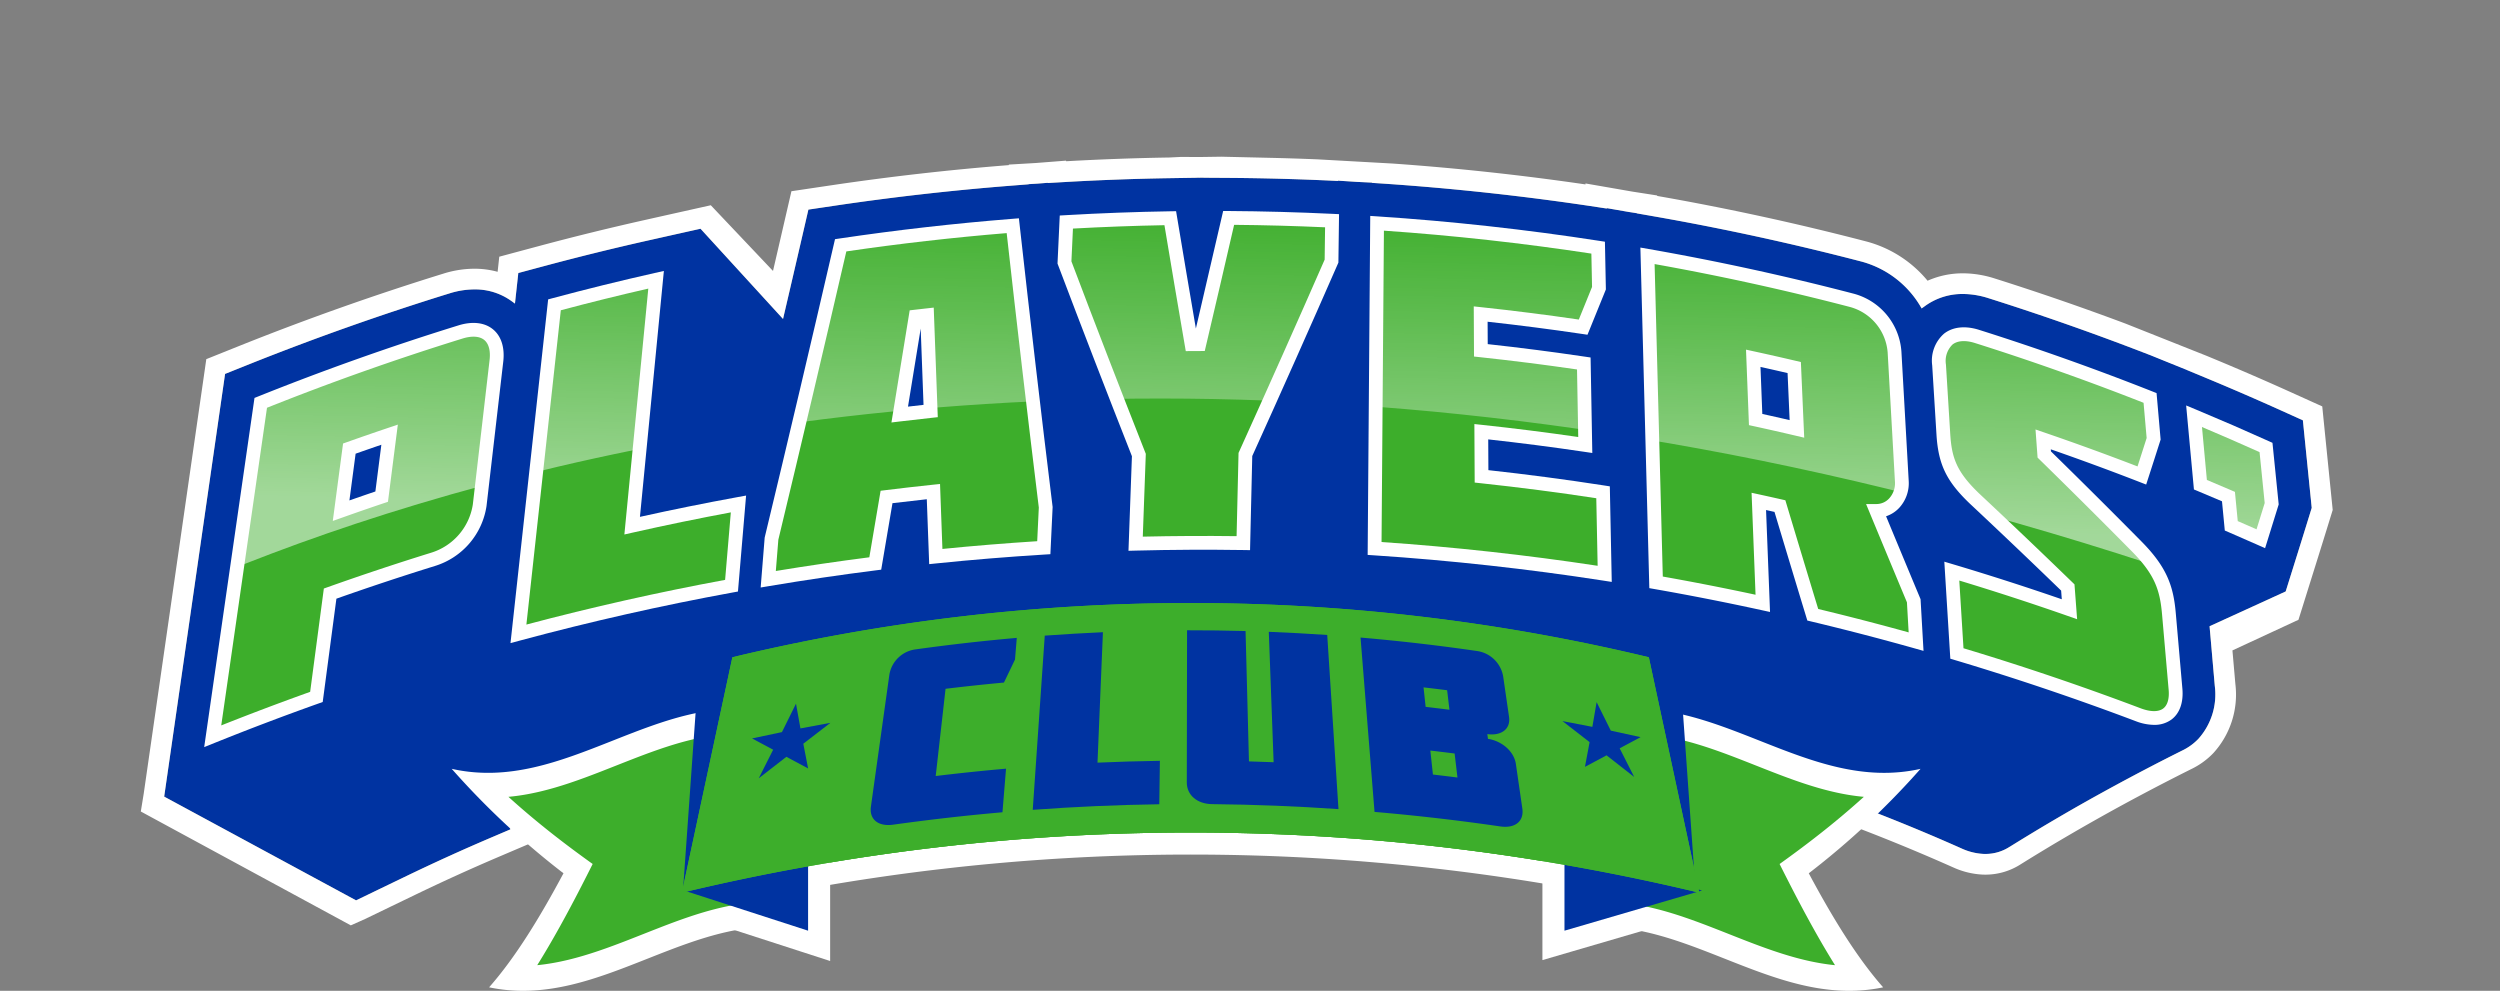 <svg id="Layer_1" data-name="Layer 1" xmlns="http://www.w3.org/2000/svg" xmlns:xlink="http://www.w3.org/1999/xlink" viewBox="0 0 443.675 175.84"><rect x="0" y="0" width="443.675" height="175.84" fill="#808080" stroke="none"/><defs><style>.cls-1{fill:none;}.cls-2{fill:#3dae2b;}.cls-3{fill:#fff;}.cls-4{fill:#0033a1;}.cls-5{clip-path:url(#clip-path);}.cls-6{opacity:0.52;fill:url(#linear-gradient);}</style><clipPath id="clip-path" transform="translate(-18.208 20.824)"><path class="cls-1" d="M76.79,83.586l-2.43,18.324q-9.249,3.25-18.408,6.891,4.262-29.566,8.524-59.127,17.556-6.958,35.457-12.427c4.254-1.3,6.864.869,6.373,5.127q-1.487,12.824-2.975,25.649a11.883,11.883,0,0,1-8.271,9.56Q85.886,80.393,76.79,83.586ZM78.74,68.877q3.593-1.261,7.2-2.461L87.346,55.425q-3.579,1.191-7.146,2.441Q79.47,63.371,78.74,68.877Zm37.87-36.388q8.986-2.382,18.032-4.392Q132.52,49.91,130.397,71.725q9.406-2.096,18.865-3.802-.614,7.251-1.229,14.503-19.013,3.432-37.819,8.431Q113.412,61.672,116.611,32.489Zm81.336-13.864q2.773,24.962,5.844,49.976-.17,3.587-.341,7.174-9.591.578-19.165,1.549-.216-5.763-.424-11.525-4.162.432-8.319.939-.996,5.899-2.001,11.8-9.513,1.185-18.993,2.76.29-3.602.579-7.204,6.28-26.083,12.275-52.036Q182.634,19.822,197.947,18.625Zm-14.575,32.87q-.325-8.496-.629-16.991-1.018.112-2.035.229Q179.304,43.42,177.88,52.114,180.625,51.788,183.372,51.495Zm23.747-26.34q.167-3.587.334-7.173,9.216-.526,18.441-.677,1.856,11.17,3.782,22.361.685-.004,1.369-.007,2.641-11.214,5.209-22.405,9.181.06,18.354.493-.048,3.585-.095,7.17-7.462,17.049-15.284,34.32-.184,7.869-.369,15.738-9.554-.145-19.111.099.287-7.87.574-15.74Q213.541,42.135,207.119,25.155Zm55.04,50.753q.22-28.856.439-57.712,19.675,1.277,39.233,4.266.072,3.597.144,7.194-1.395,3.455-2.806,6.918-9.075-1.328-18.186-2.291.017,3.219.034,6.438,9.149.967,18.267,2.302.13,7.234.261,14.467-9.208-1.348-18.451-2.325.021,3.962.042,7.923,10.805,1.143,21.565,2.789.145,7.236.291,14.472Q282.654,77.236,262.159,75.907ZM346.875,31.694a10.232,10.232,0,0,1,7.559,9.159q.646,11.463,1.293,22.927a4.773,4.773,0,0,1-4.515,5.269q3.29,7.931,6.63,15.916.207,3.627.414,7.255-9.135-2.538-18.337-4.704-2.943-9.657-5.828-19.27-1.872-.419-3.746-.823l.705,18.093q-9.444-2.034-18.941-3.679-.76-28.974-1.52-57.948Q328.836,27.045,346.875,31.694ZM329.357,42.025q.212,5.436.423,10.872,3.669.789,7.329,1.639-.239-5.443-.478-10.885Q332.998,42.809,329.357,42.025Zm33.74,13.353q-.379-6.138-.759-12.275c-.26-4.256,2.5-6.408,6.734-5.087q15.483,4.831,30.711,10.778.317,3.625.634,7.249-1.037,3.258-2.09,6.52Q389.613,59.22,380.81,56.237q.099,1.342.199,2.683,8.186,7.965,16.419,16.256c4.158,4.188,5.289,7.172,5.702,11.888q.586,6.702,1.172,13.403c.379,4.303-2.354,6.151-6.628,4.556q-15.95-5.95-32.172-10.731-.452-7.307-.903-14.614,10.492,3.092,20.88,6.679-.146-1.929-.292-3.859-8.303-8.015-16.558-15.705C364.452,62.816,363.385,60.059,363.096,55.378Zm58.277,12.075q-.958,3.112-1.931,6.226-2.617-1.15-5.244-2.267-.249-2.592-.497-5.184-2.487-1.057-4.981-2.084Q408.157,58.073,407.594,52q6.413,2.639,12.77,5.477Q420.869,62.465,421.373,67.454Z"/></clipPath><linearGradient id="linear-gradient" x1="176.586" y1="59.245" x2="176.586" y2="1.718" gradientTransform="matrix(1, 0.021, -0.021, 1, 65.425, 7.834)" gradientUnits="userSpaceOnUse"><stop offset="0" stop-color="#fff"/><stop offset="0.216" stop-color="#fff" stop-opacity="0.763"/><stop offset="0.604" stop-color="#fff" stop-opacity="0.356"/><stop offset="0.874" stop-color="#fff" stop-opacity="0.1"/><stop offset="1" stop-color="#fff" stop-opacity="0"/></linearGradient></defs><path class="cls-2" d="M319.337,139.512a384.809,384.809,0,0,0-179.664,0l-3.022.726,9.877-46.032,1.198-.288a350.316,350.316,0,0,1,163.559,0l1.198.288,9.877,46.032Z" transform="translate(-18.208 20.824)"/><path class="cls-3" d="M229.505,86.195a348.353,348.353,0,0,1,81.323,9.625q4.483,20.894,8.966,41.788a386.77,386.77,0,0,0-180.578,0q4.483-20.894,8.966-41.788a348.352,348.352,0,0,1,81.323-9.625m0-3.914a352.688,352.688,0,0,0-82.236,9.733l-2.396.575-.517,2.41-4.049,18.869-4.918,22.918-1.304,6.079,6.045-1.451a382.854,382.854,0,0,1,178.75,0l6.045,1.451-1.304-6.079L314.655,94.999l-.517-2.41-2.396-.575a352.69,352.69,0,0,0-82.236-9.733Z" transform="translate(-18.208 20.824)"/><polygon class="cls-3" points="114.872 157.989 145.369 148.117 145.369 167.86 114.872 157.989"/><path class="cls-3" d="M161.62,129.983v14.362l-22.184-7.181,22.184-7.181m3.914-5.381-5.12,1.657L138.23,133.44l-11.505,3.724,11.505,3.724,22.184,7.181,5.12,1.657V124.602Z" transform="translate(-18.208 20.824)"/><polygon class="cls-3" points="275.69 148.187 308.983 158.046 275.69 167.781 275.69 148.187"/><path class="cls-3" d="M295.855,129.983l24.403,7.226-24.403,7.136V129.983m-3.914-5.242v24.826l5.013-1.466,24.403-7.136,12.767-3.733-12.755-3.777-24.403-7.226-5.026-1.488Z" transform="translate(-18.208 20.824)"/><path class="cls-4" d="M423.847,84.141q1.136-3.628,2.271-7.256.978-3.124,1.94-6.244.206-.667.411-1.335-.784-7.767-1.569-15.534-1.914-.865-3.827-1.729c-4.27-1.928-8.629-3.819-12.954-5.619q-1.875-.781-3.751-1.56l-.007-.08q-1.961-.776-3.922-1.551-1.43-.594-2.861-1.186l.007.071c-9.393-3.647-18.98-7.023-28.544-10.043a15.164,15.164,0,0,0-3.905-.71,11.348,11.348,0,0,0-7.346,2.158c-.082.058-.165.116-.245.176-.082.058-.164.116-.244.176-.02.014-.04.027-.059.041a17.44,17.44,0,0,0-10.716-8.331c-12.119-3.163-24.504-5.861-36.81-8.015q-1.503-.263-3.006-.526l0-.027q-.72-.112-1.441-.224-1.948-.34-3.895-.678l.002.073-.545-.084c-13.149-2.037-26.539-3.513-39.8-4.386l-1.334-.088.001-.045q-1.357-.066-2.713-.132-1.663-.108-3.326-.216l0,.055-.732-.035c-3.856-.185-7.769-.322-11.631-.408-2.318-.052-4.669-.086-6.989-.102q-2.245-.015-4.49-.029l-.003-.016-.748.011-.374-.002-.002.008q-2.447.038-4.894.078c-6.213.101-12.507.333-18.708.69q-1.461.084-2.923.169l-.004-.037q-.949.074-1.898.148l-1.503.088-.001.03q-1.657.13-3.314.261c-10.318.814-20.744,1.998-30.987,3.517q-2.391.355-4.782.711-.544,2.358-1.089,4.716-1.688,7.311-3.413,14.691l0,0L142.53,19.769q-4.654,1.038-9.307,2.083c-6.096,1.369-12.25,2.884-18.292,4.503q-2.37.635-4.74,1.272-.297,2.714-.595,5.427l-.025-.017c-.085-.063-.169-.126-.256-.187-.085-.063-.17-.126-.256-.187a11.019,11.019,0,0,0-6.674-2.127,14.91,14.91,0,0,0-4.373.697C85.932,34.966,73.83,39.252,62.045,43.972q-1.947.78-3.893,1.56Q52.748,83.036,47.346,120.55l.427-.172-.009.061-.418.111L81.4,138.967q4.53-2.19,9.06-4.374c4.903-2.363,9.911-4.637,14.885-6.759q1.712-.73,3.424-1.46l.052-.467c5.239-2.23,11.196-4.555,17.313-6.536l0,.004.243-.079-.025.266q3.988-1.297,7.976-2.589c10.059-3.258,20.341-6.056,30.56-8.316q1.319-.292,2.639-.583,1.313-.268,2.625-.536c5.08-1.035,10.242-1.959,15.342-2.744,0-.009,36.172-4.45,69.269-3.021q1.139.084,2.279.168a319.232,319.232,0,0,1,32.948,4.175q1.83.33,3.66.66,1.847.376,3.693.753c5.085,1.038,10.225,2.219,15.277,3.508q1.946.497,3.893.995l.002.008q1.629.454,3.259.909c4.93,1.377,9.905,2.894,14.786,4.507q1.461.483,2.922.966,1.459.511,2.919,1.024c8.696,3.052,17.421,6.523,25.933,10.315a10.596,10.596,0,0,0,3.845.962,7.867,7.867,0,0,0,4.709-1.282c.094-.056.188-.114.28-.174q.142-.084.281-.174c.095-.056.188-.114.281-.174q.142-.084.282-.174c.095-.056.189-.114.282-.174.095-.056.19-.114.283-.174.095-.056.19-.114.283-.174.096-.056.19-.114.284-.174.096-.056.19-.114.284-.174.096-.056.191-.114.285-.174.096-.056.191-.114.286-.174.096-.056.191-.114.286-.174.097-.056.192-.114.287-.174.096-.056.192-.114.287-.174.097-.056.193-.114.288-.174.097-.056.193-.113.288-.174.097-.056.194-.114.289-.174.097-.056.194-.113.289-.173.098-.056.195-.114.29-.174.098-.056.195-.113.29-.173.098-.056.196-.114.291-.174.098-.056.195-.113.292-.173.098-.056.196-.113.292-.173.099-.056.196-.113.293-.173.099-.056.197-.113.294-.173.099-.056.197-.113.294-.173.099-.056.198-.113.295-.173.099-.056.198-.113.295-.173.1-.056.198-.113.296-.173.1-.056.199-.113.296-.173.1-.056.199-.113.297-.173.1-.056.199-.113.297-.173.1-.056.2-.113.298-.173.1-.056.2-.113.298-.173.101-.056.201-.113.299-.173.101-.056.201-.113.3-.173.101-.056.201-.113.3-.173.101-.056.202-.113.301-.173.101-.056.202-.113.301-.173.102-.056.203-.113.302-.173.102-.056.203-.113.303-.173.102-.056.204-.113.304-.173.102-.056.204-.113.304-.172.103-.056.204-.113.305-.173.103-.056.204-.113.305-.172.103-.056.205-.113.306-.173.103-.056.205-.113.306-.172q.155-.083.307-.173c.103-.056.206-.112.307-.172.104-.056.207-.113.308-.172.104-.056.207-.113.309-.172.104-.055.207-.113.31-.172.104-.056.208-.113.31-.172.105-.056.208-.113.311-.172q.157-.083.311-.172c.105-.055.209-.112.312-.172.105-.055.209-.112.312-.172.105-.056.21-.113.313-.172.106-.055.21-.112.314-.172.106-.055.211-.112.314-.172.106-.055.211-.112.315-.172q.159-.083.316-.172c.107-.056.212-.112.317-.172.106-.055.212-.112.317-.172q.161-.083.318-.172c.107-.055.213-.112.318-.171.107-.055.214-.112.319-.172.107-.055.214-.112.319-.171.108-.055.215-.112.32-.172.108-.055.215-.112.321-.171q.162-.083.322-.172c.108-.055.216-.112.322-.171.109-.055.216-.112.323-.171.109-.055.217-.112.323-.171.109-.055.217-.112.324-.171.109-.055.217-.112.324-.171.109-.055.218-.112.326-.171.11-.055.218-.112.326-.171.11-.055.219-.112.327-.171.11-.055.219-.112.327-.171.11-.055.22-.112.328-.171.111-.055.22-.112.328-.171q.167-.083.329-.171.167-.083.33-.171c.111-.055.221-.112.33-.171.111-.055.222-.112.331-.171q.167-.082.332-.17c.112-.055.223-.112.333-.171.112-.055.223-.111.333-.171.112-.055.224-.111.334-.17.113-.055.224-.111.334-.17.113-.055.225-.111.335-.171.113-.055.225-.111.336-.17.113-.055.226-.111.337-.17.113-.055.226-.111.337-.17.114-.055.227-.111.338-.17q.171-.082.338-.17c.114-.055.227-.111.339-.17.114-.055.228-.111.339-.17a9.9,9.9,0,0,0,2.883-2.077,11.793,11.793,0,0,0,2.924-9.393q-.463-5.301-.927-10.602Z" transform="translate(-18.208 20.824)"/><path class="cls-3" d="M395.392,36.593c-7.715-2.886-15.511-5.575-23.247-8.017a18.828,18.828,0,0,0-4.853-.877c-.236-.01-.476-.015-.712-.015a15.299,15.299,0,0,0-6.287,1.313,21.045,21.045,0,0,0-10.842-6.961c-12.224-3.191-24.708-5.909-37.104-8.079l-.038-.007-.002-.084-3.034-.473-1.408-.219Q305.933,12.836,304,12.5l-4.418-.768.005.173c-11.321-1.656-22.791-2.898-34.176-3.702L252.008,7.455c-2.879-.118-5.772-.21-8.633-.274l-8.418-.196-3.201.048-.71.011-.336-.002-2.882-.017-2.094.103c-6.083.099-12.244.323-18.32.665l-.012-.107-3.527.275-1.861.145-1.47.086-3.299.193-.004.096-.087.007c-10.396.82-20.906,2.013-31.236,3.545q-2.393.355-4.785.712l-2.472.369-.562,2.436-.67,2.902-.419,1.814c-.339,1.469-1.265,5.474-1.618,6.994L144.352,15.602l-2.622.585q-4.656,1.039-9.312,2.084c-6.141,1.379-12.344,2.906-18.438,4.539q-2.371.635-4.743,1.272l-2.423.651-.273,2.494-.02.187a15.495,15.495,0,0,0-4.125-.548h-.016a18.578,18.578,0,0,0-5.451.86c-12.169,3.76-24.365,8.079-36.25,12.839q-1.948.78-3.895,1.561l-1.964.788L54.519,45.01q-5.403,37.504-10.806,75.017l-.516,3.167,37.268,20.208,2.532-1.131q4.528-2.189,9.056-4.372c4.853-2.339,9.809-4.59,14.732-6.689q1.711-.73,3.422-1.459l1.969-.839.051-.456c3.418-1.42,6.751-2.712,9.968-3.864l-.017.186,5.309-1.727q3.986-1.296,7.972-2.587c9.952-3.223,20.12-5.99,30.222-8.224l2.612-.577,2.593-.529c5.012-1.022,10.102-1.932,15.129-2.707a510.846,510.846,0,0,1,54.918-3.268c4.751,0,9.332.093,13.618.278l2.221.164a315.495,315.495,0,0,1,32.568,4.127q1.809.326,3.617.652,1.827.372,3.653.745c5.025,1.026,10.107,2.193,15.104,3.468q1.77.452,3.54.904l.276.077q1.628.454,3.257.909c4.869,1.36,9.789,2.86,14.622,4.457q1.445.477,2.89.956,1.443.506,2.887,1.012c8.596,3.017,17.227,6.45,25.655,10.204a14.235,14.235,0,0,0,5.18,1.276c.174.007.35.011.523.011a11.559,11.559,0,0,0,6.292-1.849c.096-.058.187-.115.274-.171.098-.059.19-.116.279-.173.098-.059.19-.116.277-.172.094-.057.187-.114.277-.172.098-.059.191-.116.281-.173.098-.058.19-.115.279-.172.102-.061.193-.117.281-.173.099-.059.192-.116.28-.172.099-.059.192-.115.281-.172.1-.059.193-.116.282-.172.099-.059.192-.115.283-.172.099-.059.192-.115.28-.17.099-.059.194-.116.286-.174.099-.058.192-.115.282-.171.1-.059.194-.116.286-.173.104-.061.198-.117.287-.173.099-.058.193-.114.284-.171.102-.06.197-.117.288-.173.102-.059.197-.116.286-.172.102-.059.197-.116.287-.171.101-.059.196-.115.288-.172.102-.059.198-.116.289-.172.103-.059.199-.116.291-.172.103-.059.198-.115.288-.17.103-.059.2-.116.293-.173.103-.059.199-.116.29-.171.103-.059.199-.115.29-.17.103-.058.2-.115.294-.173.103-.059.2-.115.293-.172.104-.059.2-.115.292-.17.103-.058.2-.115.293-.171.102-.058.199-.114.294-.171.103-.058.202-.115.298-.173.104-.059.202-.115.294-.171.106-.059.204-.116.297-.172.106-.059.204-.116.298-.172.103-.058.201-.114.294-.169.104-.058.203-.115.299-.172.106-.059.205-.115.3-.172.106-.059.205-.116.3-.172.109-.06.207-.116.299-.17.106-.058.205-.115.3-.171.106-.058.205-.115.3-.17.105-.058.205-.114.302-.171.107-.059.206-.115.301-.17.111-.061.211-.117.308-.174.112-.061.208-.115.3-.169.103-.056.205-.113.302-.17.11-.059.211-.116.307-.172.111-.06.21-.116.306-.171.112-.06.21-.116.304-.17.108-.058.21-.115.308-.172.108-.058.209-.114.304-.169.107-.057.208-.113.306-.17.107-.057.209-.114.309-.171.112-.06.215-.117.313-.172.108-.058.209-.113.306-.169.11-.059.213-.115.312-.171.109-.058.211-.114.308-.169.111-.059.215-.116.314-.172.113-.06.215-.115.312-.17.106-.056.209-.112.309-.168.11-.058.214-.115.315-.171.112-.059.216-.115.314-.17.107-.056.211-.112.312-.169.112-.058.217-.115.318-.172.113-.059.217-.115.316-.17.112-.058.215-.114.315-.169.111-.058.216-.114.318-.17.114-.059.217-.114.315-.168.112-.058.218-.114.322-.172.113-.058.217-.114.317-.168.112-.058.218-.114.32-.17.112-.058.219-.114.322-.171.092-.047.203-.105.322-.17.114-.058.219-.114.32-.169.115-.059.221-.114.322-.17.116-.059.223-.115.324-.17.118-.06.223-.115.323-.169.114-.058.221-.114.324-.169.116-.059.224-.115.327-.171.117-.059.222-.114.322-.167.113-.057.221-.113.327-.17.113-.057.221-.112.325-.168.115-.058.224-.114.329-.17.117-.059.226-.114.329-.17.116-.058.225-.114.329-.169.115-.057.223-.112.326-.167.117-.058.228-.115.334-.171.12-.059.228-.115.332-.17.117-.058.225-.113.328-.167.117-.058.227-.113.333-.169.121-.059.229-.114.333-.169.117-.058.227-.113.332-.168.118-.058.229-.114.335-.169.118-.057.228-.113.334-.168.117-.057.227-.112.334-.168.117-.057.229-.113.338-.17.123-.06.233-.115.339-.17A13.556,13.556,0,0,0,410.99,112.85a15.396,15.396,0,0,0,3.932-12.256l-.524-5.99,11.72-5.434,1.23-3.932,1.791-5.723.48-1.533c.649-2.074,1.304-4.18,1.944-6.26l.411-1.334.219-.71-.075-.74-1.569-15.534L430.339,51.3l-1.927-.871q-1.914-.866-3.829-1.73c-4.306-1.944-8.698-3.849-13.054-5.662q-.85-.354-1.7-.707Zm10.976,8.271q1.875.779,3.751,1.56c4.325,1.8,8.684,3.691,12.954,5.619q1.914.864,3.827,1.729.784,7.767,1.569,15.534-.206.667-.411,1.335-.962,3.121-1.94,6.244-1.136,3.628-2.271,7.256L410.34,90.313q.463,5.301.927,10.602a11.793,11.793,0,0,1-2.924,9.393,9.904,9.904,0,0,1-2.883,2.077c-.112.059-.225.115-.339.17-.112.059-.225.115-.339.17q-.167.088-.338.17c-.111.059-.224.115-.338.17-.111.059-.223.115-.337.17-.111.059-.223.115-.337.17-.11.059-.223.115-.336.17-.111.059-.222.116-.335.171-.11.059-.222.115-.334.17-.11.059-.221.116-.334.17-.11.059-.221.116-.333.171-.11.059-.221.116-.333.171q-.164.088-.331.17c-.109.059-.22.116-.331.171-.109.059-.219.116-.33.171-.109.059-.218.116-.33.171q-.163.089-.329.171c-.108.059-.218.116-.328.171-.108.059-.217.116-.328.171-.108.059-.217.116-.327.171-.107.059-.217.116-.327.171-.107.059-.216.116-.326.171-.107.059-.216.116-.326.171-.107.059-.215.116-.324.171-.107.059-.215.116-.324.171q-.16.089-.323.171c-.106.059-.214.116-.323.171-.106.059-.213.116-.322.171q-.159.089-.322.172c-.106.059-.213.116-.321.171-.106.059-.212.116-.32.172-.105.059-.212.116-.319.171-.105.059-.212.116-.319.172-.105.06-.211.116-.318.172-.105.06-.211.117-.318.172-.104.059-.21.116-.317.172-.104.06-.21.117-.317.172q-.156.089-.316.172c-.104.06-.209.117-.315.172-.103.06-.209.117-.314.172q-.155.089-.314.172c-.103.06-.208.117-.313.172-.103.06-.207.117-.312.172-.103.06-.207.117-.312.172q-.154.089-.311.172-.154.089-.311.172c-.102.06-.206.117-.31.172-.102.06-.205.117-.31.172-.102.06-.205.117-.309.172-.102.06-.205.117-.308.172-.101.06-.204.117-.307.172q-.152.09-.307.173c-.101.06-.203.117-.306.172-.101.06-.203.117-.306.172-.101.06-.202.117-.305.172q-.151.09-.305.173c-.1.06-.202.117-.304.172-.1.06-.201.117-.304.173-.1.06-.201.117-.303.173-.1.06-.201.117-.302.173-.1.06-.2.117-.302.173-.099.06-.2.117-.301.173-.099.06-.199.117-.3.173-.099.06-.199.117-.3.173-.099.06-.199.117-.299.173-.098.06-.198.117-.298.173q-.147.09-.298.173c-.098.06-.197.117-.297.173-.098.06-.197.117-.297.173-.098.06-.197.117-.296.173-.098.06-.196.117-.296.173q-.146.09-.295.173c-.097.06-.196.117-.295.173-.097.06-.195.117-.294.173-.097.06-.195.118-.294.173-.096.06-.194.117-.293.173-.096.06-.194.117-.292.173-.096.06-.193.117-.292.173-.096.06-.193.118-.291.174-.096.06-.193.117-.29.173-.096.06-.193.118-.29.174-.095.06-.192.117-.289.173-.095.06-.192.118-.289.174-.095.06-.191.118-.288.174-.095.06-.191.118-.288.174-.095.06-.19.118-.287.174-.095.06-.19.118-.287.174-.094.06-.19.118-.286.174-.094.06-.19.118-.286.174-.094.06-.189.118-.285.174-.094.06-.189.118-.284.174-.093.06-.188.118-.284.174-.093.06-.188.118-.283.174-.093.06-.188.118-.283.174-.093.06-.187.118-.282.174q-.139.09-.282.174c-.093.06-.186.118-.281.174-.092.06-.186.118-.281.174-.092.06-.186.118-.28.174a7.841,7.841,0,0,1-4.345,1.29q-.181,0-.364-.008a10.595,10.595,0,0,1-3.845-.962c-8.512-3.792-17.237-7.263-25.933-10.315q-1.459-.512-2.919-1.024-1.461-.484-2.922-.966c-4.881-1.613-9.856-3.129-14.786-4.507q-1.629-.455-3.259-.909l-.002-.008q-1.946-.498-3.893-.995c-5.052-1.289-10.192-2.469-15.277-3.508q-1.847-.377-3.693-.753-1.83-.331-3.66-.66a319.177,319.177,0,0,0-32.948-4.175q-1.139-.084-2.279-.168c-4.588-.198-9.23-.283-13.831-.283a512.652,512.652,0,0,0-55.438,3.305c-5.101.785-10.262,1.709-15.342,2.744q-1.312.267-2.625.536-1.319.291-2.639.583c-10.219,2.26-20.501,5.058-30.56,8.316q-3.988,1.292-7.976,2.589l.025-.266-.243.079,0-.004c-6.118,1.981-12.074,4.306-17.313,6.536l-.052.467q-1.712.729-3.424,1.46c-4.974,2.122-9.982,4.396-14.885,6.759q-4.53,2.183-9.06,4.374L47.346,120.55q5.403-37.513,10.806-75.017,1.947-.781,3.893-1.56c11.786-4.72,23.887-9.007,35.968-12.739a14.913,14.913,0,0,1,4.373-.697h.012a11.018,11.018,0,0,1,6.662,2.127c.086.061.172.123.256.187.086.061.171.123.256.187l.025.017q.297-2.714.595-5.427,2.37-.637,4.74-1.272c6.042-1.619,12.197-3.134,18.293-4.503q4.653-1.045,9.307-2.083L157.172,35.782h0q1.723-7.374,3.413-14.692.544-2.358,1.089-4.716,2.391-.357,4.782-.711c10.243-1.519,20.669-2.703,30.987-3.517q1.657-.131,3.314-.261l.001-.03,1.503-.088,1.899-.148.004.037q1.461-.085,2.923-.169c6.2-.357,12.495-.589,18.708-.69q2.447-.04,4.894-.078l.002-.008.374.002q.374-.006.748-.011l.003.016q2.245.014,4.49.029c2.32.016,4.671.05,6.989.102,3.862.086,7.776.224,11.631.408l.732.035,0-.055q1.663.107,3.326.216,1.357.066,2.713.132l-.001.045,1.334.088c13.261.873,26.652,2.349,39.8,4.386l.545.084-.002-.073q1.948.338,3.895.678.72.112,1.441.224l0,.027q1.503.263,3.006.526c12.306,2.155,24.691,4.852,36.81,8.015a17.44,17.44,0,0,1,10.716,8.331c.019-.014.04-.027.059-.041.08-.06.162-.118.244-.176.081-.06.163-.119.245-.176a11.248,11.248,0,0,1,6.791-2.17q.276,0,.555.012a15.159,15.159,0,0,1,3.905.71c9.564,3.02,19.151,6.396,28.544,10.043Zm-3.929-1.631" transform="translate(-18.208 20.824)"/><path class="cls-2" d="M76.795,84.567q-1.215,9.168-2.43,18.336-9.248,3.295-18.406,6.984,4.261-29.589,8.523-59.172,17.554-7.047,35.454-12.589c4.253-1.317,6.864.842,6.372,5.102q-1.487,12.83-2.975,25.661a11.947,11.947,0,0,1-8.271,9.593Q85.89,81.331,76.795,84.567Zm1.95-14.719q3.593-1.277,7.199-2.494l1.406-10.997q-3.579,1.206-7.145,2.473Q79.475,64.339,78.745,69.848Z" transform="translate(-18.208 20.824)"/><path class="cls-2" d="M116.613,33.305q8.986-2.414,18.031-4.451-2.123,21.82-4.246,43.642,9.406-2.126,18.864-3.854-.614,7.253-1.229,14.506-19.013,3.48-37.818,8.549Q113.414,62.499,116.613,33.305Z" transform="translate(-18.208 20.824)"/><path class="cls-2" d="M197.947,19.257q2.773,24.959,5.844,49.971-.17,3.587-.341,7.174-9.591.587-19.165,1.571-.216-5.762-.424-11.524-4.162.438-8.319.952-.996,5.901-2.001,11.804-9.513,1.203-18.992,2.799.29-3.603.579-7.205,6.28-26.097,12.274-52.062Q182.634,20.47,197.947,19.257ZM183.372,52.145q-.325-8.495-.629-16.99-1.018.114-2.035.232-1.404,8.69-2.828,17.385Q180.625,52.442,183.372,52.145Z" transform="translate(-18.208 20.824)"/><path class="cls-2" d="M207.119,25.778q.167-3.587.334-7.173,9.216-.533,18.441-.685,1.856,11.17,3.782,22.361.685-.005,1.369-.007,2.64-11.214,5.209-22.404,9.181.062,18.354.501-.047,3.585-.095,7.17-7.461,17.044-15.284,34.313-.185,7.869-.369,15.738-9.554-.147-19.111.101.287-7.87.574-15.74Q213.541,42.754,207.119,25.778Z" transform="translate(-18.208 20.824)"/><path class="cls-2" d="M262.159,76.535q.219-28.856.439-57.711,19.675,1.295,39.232,4.326.072,3.597.144,7.195-1.395,3.452-2.806,6.912-9.075-1.346-18.185-2.323.017,3.219.034,6.438,9.149.981,18.267,2.334l.261,14.468q-9.208-1.367-18.451-2.358l.042,7.924q10.804,1.159,21.565,2.828.145,7.236.291,14.473Q282.655,77.882,262.159,76.535Z" transform="translate(-18.208 20.824)"/><path class="cls-2" d="M346.874,32.508a10.279,10.279,0,0,1,7.559,9.186q.647,11.466,1.293,22.932a4.752,4.752,0,0,1-4.515,5.252q3.29,7.943,6.63,15.941.207,3.628.414,7.256-9.134-2.572-18.336-4.769-2.943-9.666-5.828-19.289-1.872-.425-3.746-.834.352,9.048.705,18.095-9.443-2.062-18.941-3.73-.76-28.976-1.52-57.952Q328.836,27.795,346.874,32.508ZM329.356,42.783q.212,5.437.423,10.874,3.669.8,7.328,1.662-.239-5.443-.478-10.887Q332.997,43.577,329.356,42.783Z" transform="translate(-18.208 20.824)"/><path class="cls-2" d="M363.094,56.252q-.379-6.139-.759-12.278c-.26-4.257,2.5-6.398,6.734-5.06q15.482,4.895,30.709,10.92.317,3.626.634,7.253-1.037,3.253-2.09,6.51-8.713-3.387-17.516-6.41l.199,2.684q8.185,8.003,16.418,16.334c4.158,4.209,5.289,7.199,5.702,11.917q.586,6.705,1.172,13.41c.379,4.305-2.354,6.138-6.627,4.522q-15.948-6.03-32.17-10.877-.452-7.309-.903-14.618,10.491,3.134,20.878,6.769-.146-1.93-.292-3.861Q376.88,75.413,368.626,67.69C364.45,63.695,363.383,60.934,363.094,56.252Z" transform="translate(-18.208 20.824)"/><path class="cls-2" d="M421.365,68.611q-.957,3.107-1.931,6.215-2.617-1.165-5.243-2.296-.249-2.593-.497-5.186-2.486-1.071-4.981-2.111-.562-6.076-1.125-12.152,6.412,2.673,12.769,5.548Q420.861,63.619,421.365,68.611Z" transform="translate(-18.208 20.824)"/><path class="cls-3" d="M54.445,111.767l8.927-61.97.655-.263C75.68,44.859,87.64,40.615,99.574,36.92c2.481-.767,4.662-.513,6.143.716,1.45,1.203,2.091,3.226,1.807,5.695l-2.975,25.661a13.174,13.174,0,0,1-9.123,10.619c-5.834,1.811-11.724,3.766-17.517,5.815l-2.43,18.334-.704.251c-6.126,2.181-12.303,4.523-18.36,6.962ZM65.592,51.543l-8.12,56.373c5.221-2.075,10.516-4.075,15.779-5.958l2.43-18.336.705-.251c6.051-2.152,12.213-4.203,18.316-6.097a10.663,10.663,0,0,0,7.418-8.563l2.975-25.661c.187-1.62-.146-2.874-.939-3.532-.823-.684-2.193-.776-3.857-.262C88.65,42.863,76.978,46.995,65.592,51.543ZM77.269,71.628l1.821-13.742.705-.25c2.376-.844,4.787-1.677,7.164-2.478l1.852-.624L87.06,68.228l-.725.245c-2.38.802-4.795,1.638-7.181,2.486Zm4.05-11.936-1.1,8.296c1.537-.538,3.078-1.07,4.608-1.589l1.061-8.295C84.366,58.625,82.837,59.156,81.319,59.692Z" transform="translate(-18.208 20.824)"/><path class="cls-3" d="M108.805,93.309l6.683-61.002.808-.217c5.975-1.604,12.058-3.104,18.08-4.46l1.65-.371L131.779,70.902c5.722-1.27,11.521-2.443,17.263-3.492l1.574-.287-1.443,17.031-.92.168c-12.607,2.306-25.297,5.173-37.719,8.521Zm8.932-59.072-6.111,55.781c11.632-3.087,23.481-5.753,35.267-7.933l1.014-11.978c-5.747,1.071-11.539,2.264-17.241,3.551l-1.651.373,4.246-43.639C128.085,31.577,122.874,32.868,117.737,34.237Z" transform="translate(-18.208 20.824)"/><path class="cls-3" d="M153.204,83.441l.712-8.865.022-.093c4.175-17.348,8.303-34.859,12.272-52.049l.188-.812.825-.123c10.129-1.506,20.434-2.678,30.628-3.486l1.181-.094.131,1.178c1.838,16.544,3.804,33.352,5.842,49.956l.013.103-.398,8.374-1.095.067c-6.351.388-12.782.915-19.115,1.565l-1.298.133-.049-1.304q-.192-5.107-.377-10.215c-2.032.22-4.072.453-6.09.699q-.921,5.451-1.849,10.906l-.152.895-.9.114c-6.297.795-12.67,1.734-18.943,2.79Zm3.136-8.479-.446,5.548c5.505-.907,11.075-1.724,16.594-2.432q.928-5.455,1.848-10.908l.152-.899.904-.112c2.757-.341,5.563-.661,8.341-.954l1.303-.137.047,1.31q.184,5.11.375,10.22c5.581-.557,11.228-1.019,16.822-1.374l.284-5.976c-1.986-16.186-3.904-32.564-5.702-48.702-9.476.776-19.04,1.868-28.456,3.25C164.501,40.703,160.442,57.911,156.34,74.963Zm20.071-20.807.263-1.607c.941-5.745,1.892-11.594,2.827-17.383l.147-.913.919-.107q1.02-.118,2.04-.232l1.311-.146.047,1.318c.202,5.637.413,11.352.629,16.987l.043,1.14-1.135.123c-1.83.198-3.673.408-5.477.625Zm5.193-16.669c-.747,4.619-1.503,9.264-2.254,13.854.915-.107,1.836-.211,2.756-.313C181.935,46.531,181.767,41.991,181.604,37.487Z" transform="translate(-18.208 20.824)"/><path class="cls-3" d="M218.479,76.926l.612-16.786c-4.5-11.416-8.913-22.838-13.116-33.952l-.09-.237.398-8.527,1.1-.064c6.128-.355,12.349-.585,18.491-.686l1.054-.017.173,1.04c1.09,6.56,2.211,13.203,3.34,19.784,1.557-6.632,3.109-13.316,4.622-19.907l.22-.956.981.007c6.11.041,12.302.21,18.404.502l1.18.056-.114,8.599-.099.227c-4.882,11.153-9.992,22.624-15.188,34.1l-.392,16.702-1.213-.019c-6.329-.097-12.742-.063-19.061.1ZM208.353,25.559C212.554,36.665,216.964,48.077,221.46,59.48l.094.238-.535,14.697c5.525-.127,11.114-.156,16.647-.086l.346-14.775.103-.227c5.192-11.464,10.298-22.926,15.179-34.072l.076-5.74c-5.359-.242-10.779-.389-16.143-.437-1.634,7.112-3.312,14.324-4.991,21.454l-.221.939-.965.004q-.683.003-1.366.007l-1.037.006-.176-1.022c-1.218-7.075-2.432-14.244-3.61-21.327-5.398.102-10.85.304-16.237.602Z" transform="translate(-18.208 20.824)"/><path class="cls-3" d="M304.245,82.449l-1.44-.224c-13.461-2.089-27.164-3.6-40.727-4.492l-1.152-.076.458-60.162,1.294.085c13.104.863,26.34,2.321,39.34,4.336l1.015.157.17,8.472-.094.232q-1.396,3.454-2.807,6.916l-.363.889-.95-.141c-5.552-.824-11.188-1.552-16.775-2.168l.021,3.975c5.737.629,11.527,1.376,17.229,2.221l1.025.152.305,16.948-1.429-.212c-5.643-.837-11.369-1.577-17.041-2.203l.029,5.461c6.838.75,13.74,1.663,20.535,2.717l1.015.158ZM263.391,75.37c12.774.872,25.662,2.289,38.35,4.217l-.241-11.99c-6.79-1.037-13.678-1.933-20.493-2.663l-1.087-.117-.055-10.385,1.361.146c5.671.608,11.407,1.331,17.072,2.154l-.216-11.989c-5.699-.832-11.477-1.563-17.193-2.176l-1.087-.117-.047-8.899,1.361.146c5.746.616,11.556,1.351,17.284,2.189q1.18-2.897,2.349-5.788l-.119-5.916c-12.174-1.858-24.549-3.226-36.817-4.07Z" transform="translate(-18.208 20.824)"/><path class="cls-3" d="M359.574,94.688l-1.65-.465c-6.039-1.7-12.193-3.3-18.288-4.755l-.682-.163-.204-.671c-1.881-6.177-3.772-12.434-5.624-18.609q-.748-.168-1.496-.334l.704,18.093-1.545-.337c-6.246-1.364-12.602-2.615-18.891-3.719l-.985-.173L309.327,23.11l1.473.258c12.158,2.131,24.399,4.799,36.383,7.929h0a11.448,11.448,0,0,1,8.471,10.298l1.293,22.933a6.449,6.449,0,0,1-1.696,4.785,5.577,5.577,0,0,1-2.323,1.486c1.992,4.805,4.021,9.682,6.041,14.519l.081.193Zm-18.689-7.435c5.35,1.285,10.738,2.68,16.051,4.155l-.304-5.339c-2.193-5.252-4.397-10.55-6.551-15.75l-.699-1.688,1.827-.003a3.063,3.063,0,0,0,2.263-.991,3.995,3.995,0,0,0,1.033-2.969l-1.294-22.932a9.094,9.094,0,0,0-6.647-8.07c-11.435-2.988-23.106-5.551-34.714-7.626l1.454,55.455c5.482.974,11.008,2.058,16.46,3.23l-.705-18.098,1.544.337q1.879.41,3.756.836l.696.158.205.683C337.113,74.81,339.003,81.068,340.885,87.252ZM338.401,56.853l-1.573-.37c-2.428-.571-4.887-1.128-7.309-1.657l-.925-.202-.522-13.399,1.544.337c2.427.529,4.881,1.085,7.293,1.652l.901.212Zm-7.436-4.214c1.611.355,3.234.722,4.85,1.096l-.367-8.349c-1.595-.371-3.204-.737-4.808-1.093Z" transform="translate(-18.208 20.824)"/><path class="cls-3" d="M400.484,107.818a9.261,9.261,0,0,1-3.247-.655c-10.545-3.985-21.341-7.633-32.088-10.843l-.818-.244-1.064-17.219,1.679.501c6.395,1.909,12.834,3.982,19.168,6.17l-.116-1.538c-5.349-5.184-10.8-10.375-16.207-15.437-4.154-3.973-5.59-6.948-5.917-12.255l0,0-.759-12.278a6.373,6.373,0,0,1,2.109-5.636c1.546-1.207,3.753-1.444,6.215-.667,10.322,3.262,20.681,6.944,30.791,10.944l.703.278.721,8.25-.074.233q-1.038,3.256-2.092,6.515l-.399,1.233-1.208-.47c-5.186-2.015-10.464-3.957-15.716-5.784l.027.369C387.565,64.544,392.98,69.932,398.293,75.31c4.557,4.613,5.643,8.012,6.05,12.669l1.172,13.41c.214,2.428-.466,4.369-1.915,5.467A5.057,5.057,0,0,1,400.484,107.818ZM366.668,94.22c10.531,3.167,21.103,6.75,31.434,10.654,1.748.661,3.176.672,4.021.032.753-.571,1.093-1.744.955-3.303l-1.172-13.41c-.374-4.27-1.27-7.03-5.354-11.163-5.412-5.478-10.93-10.967-16.403-16.317l-.331-.323-.369-4.994,1.754.602c5.452,1.872,10.947,3.873,16.353,5.956q.813-2.52,1.616-5.04l-.547-6.254c-9.834-3.872-19.897-7.439-29.925-10.608-1.669-.527-3.08-.434-3.972.262a4.051,4.051,0,0,0-1.173,3.558l.759,12.278c.258,4.186,1.064,6.714,5.157,10.628,5.521,5.167,11.097,10.479,16.563,15.781l.333.323.467,6.188L385.07,88.45c-6.312-2.209-12.744-4.306-19.145-6.244Z" transform="translate(-18.208 20.824)"/><path class="cls-3" d="M420.192,76.463l-1.255-.558c-1.73-.769-3.489-1.54-5.23-2.289l-.665-.286-.497-5.186c-1.429-.612-2.873-1.223-4.303-1.819l-.679-.283-1.38-14.909,1.876.782c4.267,1.778,8.574,3.648,12.802,5.559l.642.29,1.104,10.93-.073.237q-.958,3.109-1.932,6.221Zm-4.852-4.807c1.111.48,2.227.968,3.336,1.458q.728-2.333,1.447-4.665l-.912-9.034c-3.38-1.521-6.805-3.015-10.217-4.454l.869,9.391c1.438.602,2.886,1.217,4.314,1.831l.665.286Z" transform="translate(-18.208 20.824)"/><path class="cls-2" d="M298.196,141.768q2.939-17.176,5.878-34.349c17.608-2.425,32.504,12.052,49.882,11.06a147.538,147.538,0,0,1-17.342,14.907,153.855,153.855,0,0,0,11.47,19.406C330.741,153.566,315.843,139.102,298.196,141.768Z" transform="translate(-18.208 20.824)"/><path class="cls-3" d="M305.69,109.41c15.198-1.05,28.477,9.85,43.293,11.18-4.048,3.663-8.015,6.819-11.943,9.73q-1.507,1.117-3.007,2.19.981,1.96,1.968,3.882c2.573,5.005,5.183,9.778,7.869,14.076-14.794-1.464-28.077-12.346-43.302-11.126q2.561-14.966,5.122-29.931m-3.255-3.839q-3.317,19.386-6.635,38.775c20.137-4.539,36.529,14.262,56.613,10.05-4.64-5.257-8.985-12.351-13.202-20.237a141.641,141.641,0,0,0,19.837-18.538c-20.137,4.539-36.529-14.262-56.614-10.05Z" transform="translate(-18.208 20.824)"/><path class="cls-2" d="M159.224,141.768q-2.939-17.176-5.878-34.349c-17.608-2.425-32.504,12.052-49.882,11.06a147.554,147.554,0,0,0,17.342,14.907,153.831,153.831,0,0,1-11.47,19.406C126.68,153.566,141.577,139.102,159.224,141.768Z" transform="translate(-18.208 20.824)"/><path class="cls-3" d="M151.73,109.41q2.561,14.965,5.122,29.931c-15.225-1.22-28.507,9.662-43.301,11.126,2.686-4.298,5.296-9.071,7.869-14.076q.987-1.92,1.968-3.882-1.5-1.075-3.007-2.19c-3.928-2.911-7.895-6.067-11.943-9.73,14.816-1.329,28.095-12.23,43.293-11.18m3.255-3.839c-20.085-4.212-36.476,14.59-56.613,10.05a141.63,141.63,0,0,0,19.837,18.538c-4.218,7.886-8.563,14.98-13.202,20.237,20.085,4.212,36.476-14.59,56.613-10.05q-3.318-19.389-6.635-38.775Z" transform="translate(-18.208 20.824)"/><polygon class="cls-4" points="143.412 165.17 143.412 150.808 121.227 157.989 143.412 165.17"/><polygon class="cls-4" points="277.647 165.17 277.647 150.808 302.05 158.034 277.647 165.17"/><polygon class="cls-4" points="123.78 121.818 121.227 157.807 132.319 123.323 123.78 121.818"/><polygon class="cls-4" points="298.388 122.443 300.941 158.433 289.848 123.949 298.388 122.443"/><path class="cls-2" d="M319.794,137.608a386.767,386.767,0,0,0-180.578,0q4.483-20.894,8.966-41.788a348.359,348.359,0,0,1,162.645,0Q315.311,116.715,319.794,137.608Z" transform="translate(-18.208 20.824)"/><path class="cls-4" d="M198.656,92.382l-.316,3.846q-.974,2.039-1.964,4.082-5.186.479-10.36,1.108-.875,7.74-1.75,15.48,6.233-.758,12.483-1.306-.318,3.868-.635,7.737-9.722.853-19.405,2.204c-2.653.371-4.26-.949-3.938-3.221q1.638-11.709,3.276-23.418a5.422,5.422,0,0,1,4.681-4.476Q189.671,93.171,198.656,92.382Z" transform="translate(-18.208 20.824)"/><path class="cls-4" d="M203.622,91.982q5.157-.379,10.322-.607-.481,11.574-.962,23.148,5.534-.244,11.071-.325-.053,3.855-.106,7.71-11.238.164-22.458.988Q202.556,107.439,203.622,91.982Z" transform="translate(-18.208 20.824)"/><path class="cls-4" d="M253.75,91.865q.999,15.452,1.998,30.904-11.193-.771-22.41-.883c-2.672-.026-4.517-1.604-4.509-3.851l.046-27.003q5.191-.009,10.382.134.301,11.568.603,23.135,2.189.061,4.378.147-.429-11.572-.857-23.144Q248.567,91.509,253.75,91.865Z" transform="translate(-18.208 20.824)"/><path class="cls-4" d="M262.147,123.265l-2.485-30.942q10.331.886,20.613,2.38a5.497,5.497,0,0,1,4.699,4.503q.52,3.587,1.041,7.173c.334,2.273-1.503,3.418-3.853,3.078l.113.845c2.348.34,4.614,2.136,4.955,4.454q.572,3.943,1.144,7.887c.334,2.274-1.264,3.584-3.915,3.199Q273.334,124.224,262.147,123.265Zm12.884-21.592q-2.092-.267-4.187-.509.186,1.729.372,3.458,2.114.244,4.225.513Zm-2.523,14.961q2.179.252,4.356.529-.252-2.13-.504-4.261-2.153-.274-4.309-.523Q272.28,114.506,272.509,116.634Z" transform="translate(-18.208 20.824)"/><path class="cls-4" d="M159.473,104.058q.385,2.196.789,4.391,2.658-.516,5.321-.993-2.392,1.837-4.813,3.706.417,2.195.855,4.391-1.947-1.044-3.858-2.068-2.438,1.889-4.904,3.812,1.287-2.539,2.555-5.07-1.889-1.012-3.741-2.003,2.648-.581,5.302-1.122Q158.236,106.576,159.473,104.058Z" transform="translate(-18.208 20.824)"/><path class="cls-4" d="M301.562,103.785q1.248,2.526,2.515,5.059,2.647.557,5.287,1.153l-3.713,1.982q1.279,2.539,2.577,5.085-2.468-1.937-4.908-3.841-1.897,1.013-3.83,2.046.422-2.193.825-4.386-2.423-1.884-4.817-3.735,2.656.492,5.307,1.024Q301.193,105.978,301.562,103.785Z" transform="translate(-18.208 20.824)"/><path class="cls-2" d="M319.794,137.608a386.767,386.767,0,0,0-180.578,0q4.483-20.894,8.966-41.788a348.359,348.359,0,0,1,162.645,0Q315.311,116.715,319.794,137.608Z" transform="translate(-18.208 20.824)"/><path class="cls-4" d="M198.656,92.382l-.316,3.846q-.974,2.039-1.964,4.082-5.186.479-10.36,1.108-.875,7.74-1.75,15.48,6.233-.758,12.483-1.306-.318,3.868-.635,7.737-9.722.853-19.405,2.204c-2.653.371-4.26-.949-3.938-3.221q1.638-11.709,3.276-23.418a5.422,5.422,0,0,1,4.681-4.476Q189.671,93.171,198.656,92.382Z" transform="translate(-18.208 20.824)"/><path class="cls-4" d="M203.622,91.982q5.157-.379,10.322-.607-.481,11.574-.962,23.148,5.534-.244,11.071-.325-.053,3.855-.106,7.71-11.238.164-22.458.988Q202.556,107.439,203.622,91.982Z" transform="translate(-18.208 20.824)"/><path class="cls-4" d="M253.75,91.865q.999,15.452,1.998,30.904-11.193-.771-22.41-.883c-2.672-.026-4.517-1.604-4.509-3.851l.046-27.003q5.191-.009,10.382.134.301,11.568.603,23.135,2.189.061,4.378.147-.429-11.572-.857-23.144Q248.567,91.509,253.75,91.865Z" transform="translate(-18.208 20.824)"/><path class="cls-4" d="M262.147,123.265l-2.485-30.942q10.331.886,20.613,2.38a5.497,5.497,0,0,1,4.699,4.503q.52,3.587,1.041,7.173c.334,2.273-1.503,3.418-3.853,3.078l.113.845c2.348.34,4.614,2.136,4.955,4.454q.572,3.943,1.144,7.887c.334,2.274-1.264,3.584-3.915,3.199Q273.334,124.224,262.147,123.265Zm12.884-21.592q-2.092-.267-4.187-.509.186,1.729.372,3.458,2.114.244,4.225.513Zm-2.523,14.961q2.179.252,4.356.529-.252-2.13-.504-4.261-2.153-.274-4.309-.523Q272.28,114.506,272.509,116.634Z" transform="translate(-18.208 20.824)"/><path class="cls-4" d="M159.473,104.058q.385,2.196.789,4.391,2.658-.516,5.321-.993-2.392,1.837-4.813,3.706.417,2.195.855,4.391-1.947-1.044-3.858-2.068-2.438,1.889-4.904,3.812,1.287-2.539,2.555-5.07-1.889-1.012-3.741-2.003,2.648-.581,5.302-1.122Q158.236,106.576,159.473,104.058Z" transform="translate(-18.208 20.824)"/><path class="cls-4" d="M301.562,103.785q1.248,2.526,2.515,5.059,2.647.557,5.287,1.153l-3.713,1.982q1.279,2.539,2.577,5.085-2.468-1.937-4.908-3.841-1.897,1.013-3.83,2.046.422-2.193.825-4.386-2.423-1.884-4.817-3.735,2.656.492,5.307,1.024Q301.193,105.978,301.562,103.785Z" transform="translate(-18.208 20.824)"/><path class="cls-4" d="M142.53,19.769" transform="translate(-18.208 20.824)"/><g class="cls-5"><path class="cls-6" d="M18.208,100.414c.004.098,42.824-28.499,119.711-42.762C214.801,43.466,325.752,43.614,461.883,102.97q-1.872-37.223-3.744-74.446Q377.101,2.919,296.031-20.824,161.906-12.63,27.799.66,23.003,50.534,18.208,100.414Z" transform="translate(-18.208 20.824)"/></g></svg>